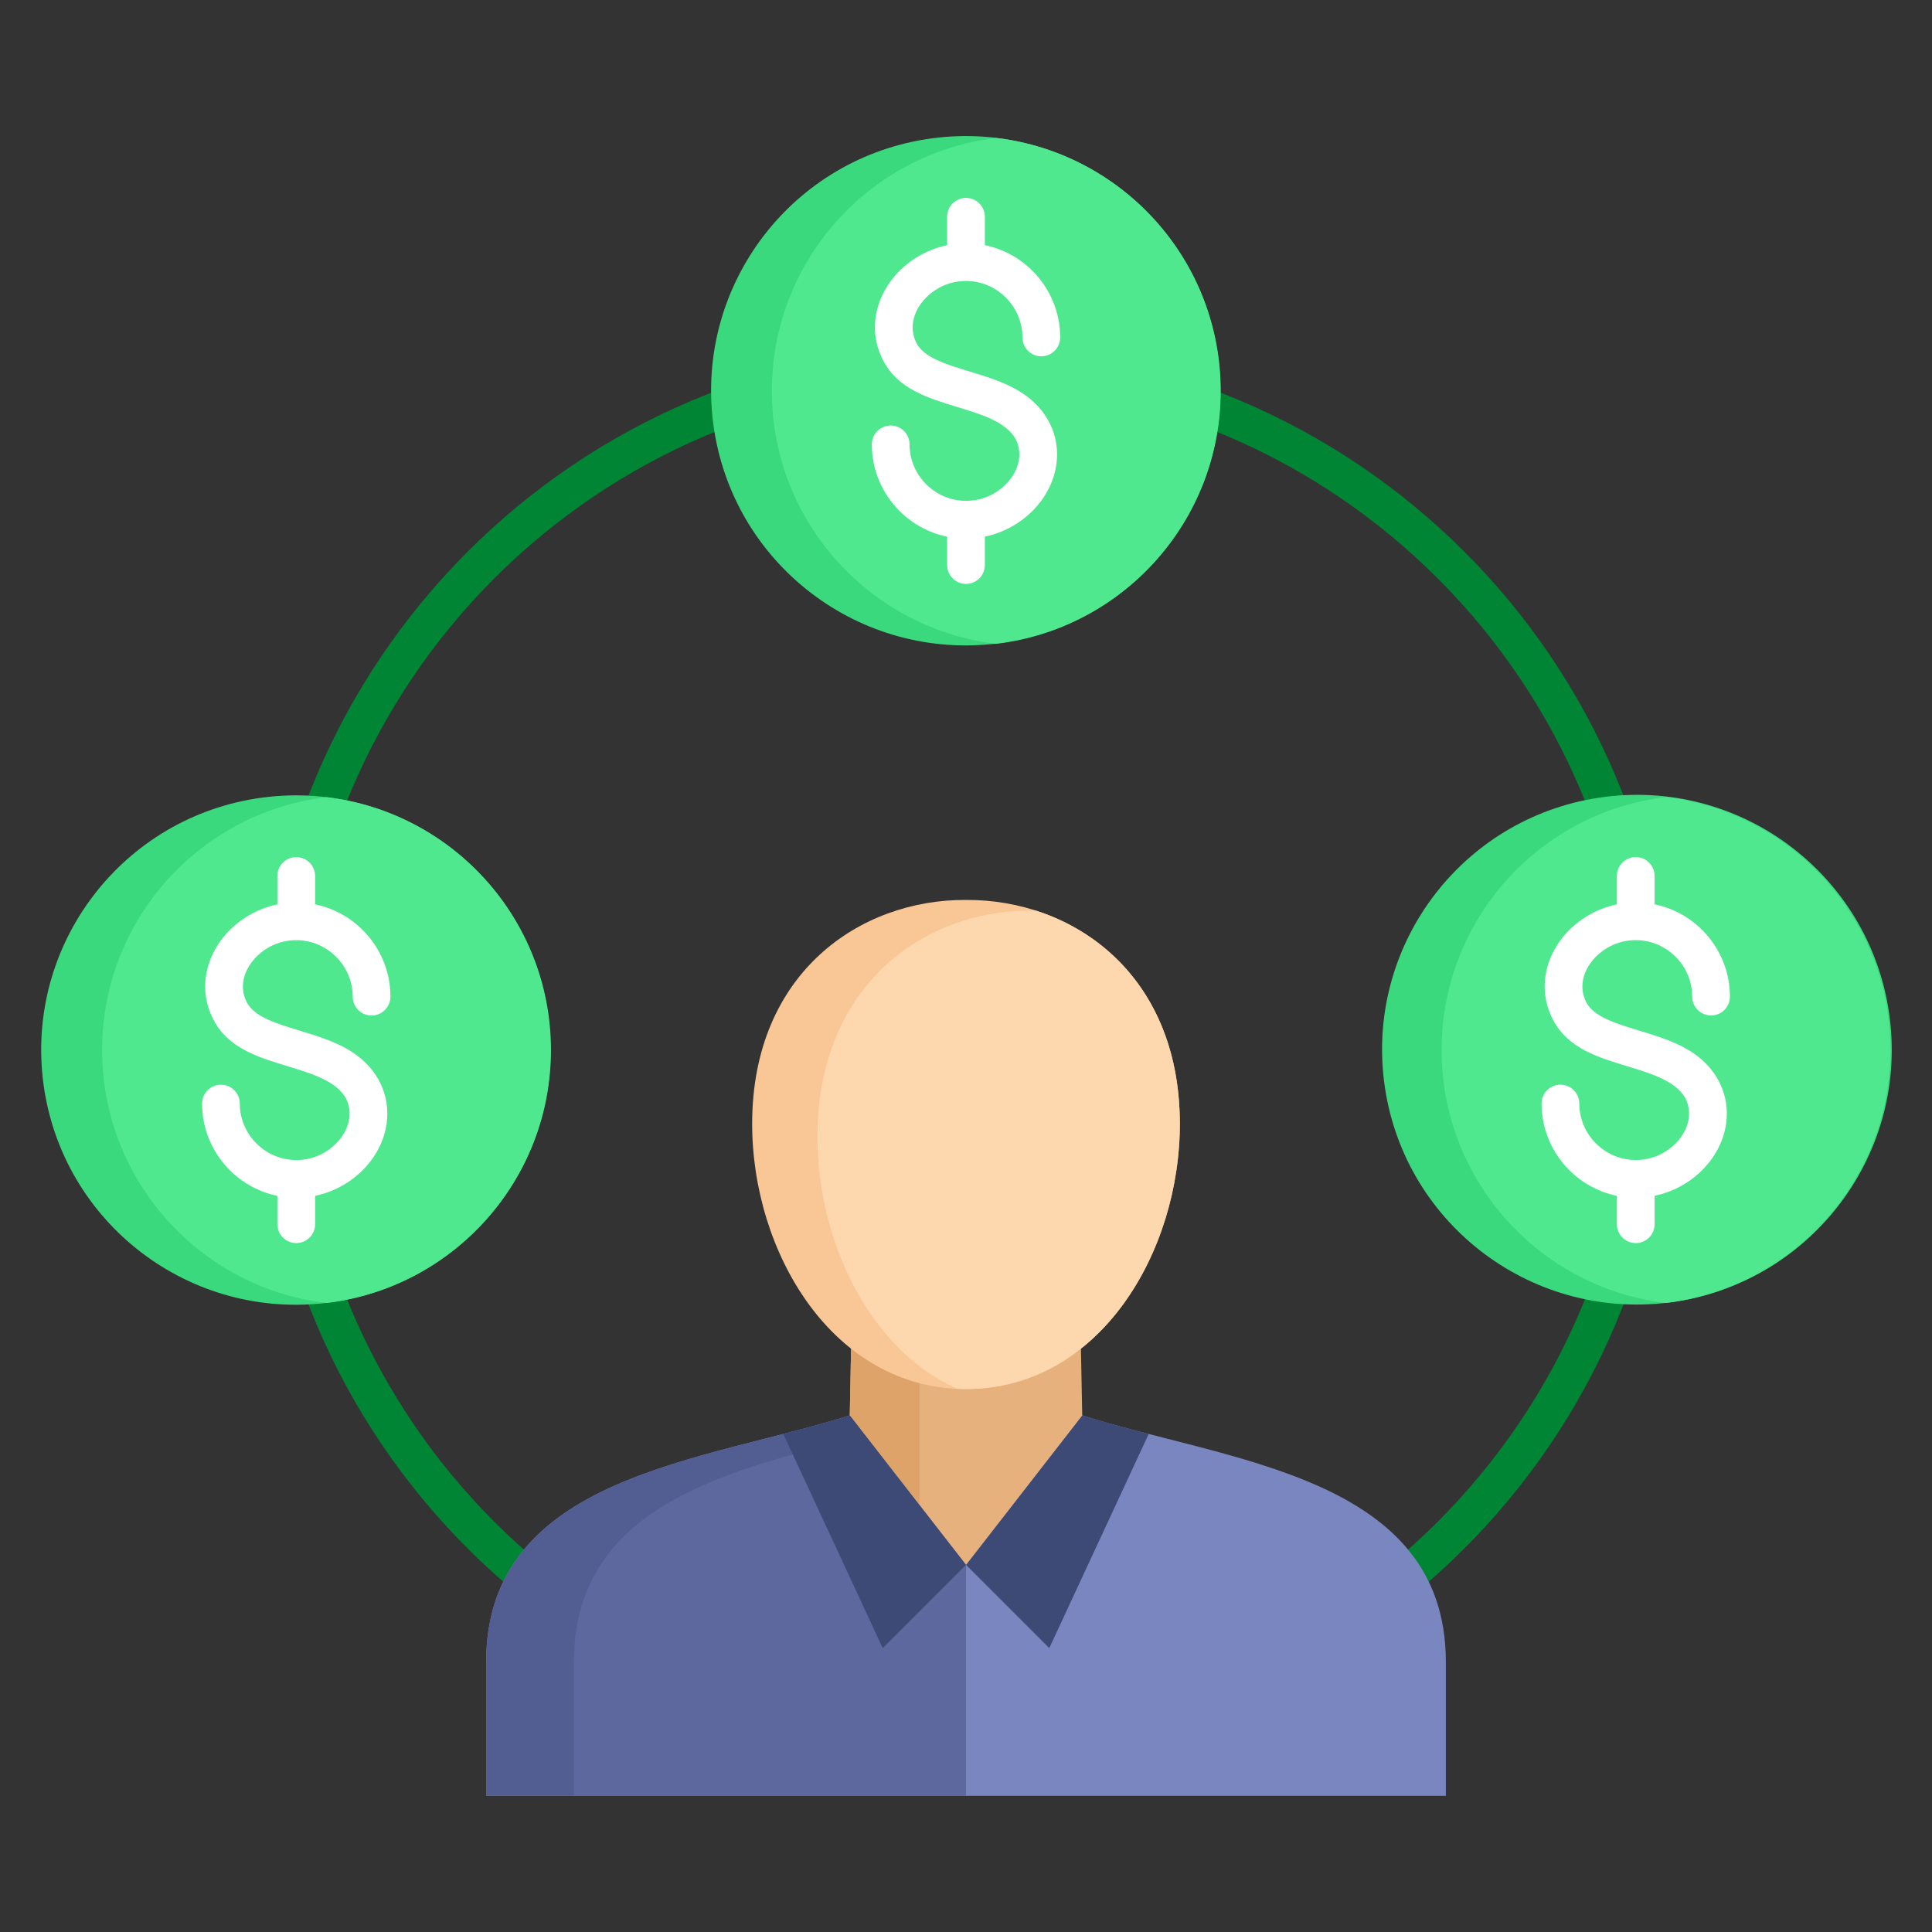 <svg id="Layer_1" height="512" viewBox="0 0 512 512" width="512" xmlns="http://www.w3.org/2000/svg" data-name="Layer 1"><rect x="0" y="0" width="512" height="512" fill="#333333" stroke="none"/><g fill-rule="evenodd"><path d="m256 91.499c51.578 0 98.274 20.907 132.075 54.708s54.708 80.497 54.708 132.075-20.907 98.274-54.708 132.075-80.497 54.708-132.075 54.708-98.274-20.907-132.076-54.708c-33.801-33.801-54.708-80.498-54.708-132.075s20.907-98.274 54.708-132.075 80.498-54.708 132.076-54.708zm125.005 61.778c-31.991-31.991-76.187-51.778-125.005-51.778s-93.014 19.787-125.005 51.778-51.778 76.187-51.778 125.005 19.787 93.014 51.778 125.005 76.188 51.778 125.005 51.778 93.014-19.787 125.005-51.778 51.778-76.188 51.778-125.005-19.787-93.014-51.778-125.005z" fill="#008535"/><path d="m256 475.913h-127.17v-35.416c0-49.815 58.565-53.154 97.303-65.705h59.734c38.739 12.551 97.303 15.891 97.303 65.705v35.416z" fill="#7986bf"/><path d="m256 475.913h-127.17v-35.416c0-49.815 58.565-53.154 97.303-65.705h29.868v101.122z" fill="#525d91"/><path d="m256 475.913h-103.92v-35.416c0-49.815 58.565-53.154 97.303-65.705h6.617v101.122z" fill="#5d689e"/><path d="m256 414.704 22.069 22.068 26.35-56.756c-6.112-1.572-12.058-3.162-17.618-4.928l-30.8 39.616z" fill="#3d4a75"/><path d="m226.133 326.818h59.734l.934 48.27-30.801 39.616-30.8-39.616z" fill="#e6b17c"/><path d="m226.133 326.818h17.525v72.011l-18.458-23.741z" fill="#dea368"/><path d="m256 414.704-22.069 22.068-26.35-56.756c6.111-1.572 12.058-3.162 17.618-4.928l30.8 39.616z" fill="#3d4a75"/></g><g><g><circle cx="433.49" cy="278.273" fill="#3bd97d" r="67.5" transform="matrix(.993 -.122 .122 .993 -30.604 54.741)"/><path d="m441.517 345.296c33.494-3.969 59.473-32.46 59.473-67.023s-25.978-63.053-59.473-67.023c-33.494 3.97-59.473 32.46-59.473 67.023s25.978 63.053 59.473 67.023z" fill="#4fe88e" fill-rule="evenodd"/></g><path d="m458.449 264.11c0 2.761-2.239 5-5 5s-5-2.239-5-5c0-4.109-1.685-7.847-4.398-10.561-2.714-2.713-6.452-4.398-10.561-4.398-1.92 0-3.731.351-5.374.988-1.719.668-3.301 1.661-4.67 2.907-1.981 1.802-3.365 4.05-3.877 6.412-.444 2.05-.224 4.212.86 6.245 2.017 3.784 7.824 5.548 13.787 7.36 5.462 1.659 11.024 3.349 15.476 6.704 6.093 4.591 9.153 11.773 7.488 19.45-.956 4.411-3.427 8.503-6.924 11.685-2.247 2.044-4.886 3.691-7.795 4.82-1.282.498-2.608.893-3.969 1.176v7.529c0 2.761-2.239 5-5 5s-5-2.239-5-5v-7.519c-4.872-.999-9.236-3.427-12.631-6.822-4.521-4.521-7.328-10.762-7.328-17.631 0-2.761 2.239-5 5-5s5 2.239 5 5c0 4.108 1.685 7.847 4.398 10.561 2.713 2.713 6.453 4.398 10.561 4.398 1.919 0 3.731-.351 5.374-.988 1.72-.667 3.301-1.661 4.67-2.906 1.981-1.802 3.365-4.049 3.877-6.412.441-2.036.226-4.182-.838-6.203-2.652-4.483-9.035-6.423-15.251-8.311-7.968-2.421-15.727-4.779-19.685-12.204-2.283-4.282-2.757-8.795-1.836-13.042.956-4.411 3.426-8.504 6.924-11.685 2.247-2.044 4.886-3.691 7.795-4.821 1.282-.497 2.608-.893 3.969-1.176v-7.529c0-2.761 2.239-5 5-5s5 2.239 5 5v7.519c4.872.999 9.236 3.427 12.631 6.822 4.521 4.521 7.328 10.762 7.328 17.631z" fill="#fff" fill-rule="evenodd"/></g><g><g><circle cx="256" cy="103.587" fill="#3bd97d" r="67.5" transform="matrix(.991 -.132 .132 .991 -11.431 34.687)"/><path d="m264.027 170.61c33.495-3.969 59.473-32.46 59.473-67.023s-25.978-63.053-59.473-67.023c-33.494 3.97-59.473 32.46-59.473 67.023s25.978 63.054 59.473 67.023z" fill="#4fe88e" fill-rule="evenodd"/></g><path d="m280.959 89.424c0 2.761-2.239 5-5 5s-5-2.239-5-5c0-4.109-1.685-7.847-4.398-10.561-2.714-2.713-6.452-4.398-10.561-4.398-1.92 0-3.732.351-5.375.988-1.719.667-3.301 1.661-4.67 2.907-1.981 1.802-3.365 4.05-3.877 6.412-.444 2.05-.224 4.212.86 6.245 2.017 3.784 7.824 5.548 13.787 7.36 5.462 1.659 11.024 3.349 15.476 6.704 6.092 4.591 9.153 11.773 7.488 19.45-.956 4.412-3.426 8.503-6.924 11.685-2.247 2.044-4.886 3.691-7.795 4.82-1.282.498-2.608.893-3.969 1.176v7.529c0 2.761-2.239 5-5 5s-5-2.239-5-5v-7.519c-4.872-.999-9.236-3.427-12.631-6.822-4.521-4.521-7.328-10.762-7.328-17.631 0-2.761 2.239-5 5-5s5 2.239 5 5c0 4.109 1.685 7.847 4.398 10.561 2.713 2.713 6.452 4.398 10.561 4.398 1.919 0 3.731-.351 5.374-.988 1.72-.667 3.301-1.661 4.67-2.906 1.981-1.802 3.365-4.049 3.877-6.412.441-2.036.226-4.182-.838-6.203-2.652-4.483-9.035-6.423-15.251-8.311-7.968-2.421-15.728-4.779-19.685-12.204-2.283-4.282-2.757-8.795-1.836-13.042.956-4.411 3.426-8.504 6.924-11.685 2.247-2.044 4.886-3.691 7.795-4.821 1.282-.497 2.608-.893 3.969-1.176v-7.529c0-2.761 2.239-5 5-5s5 2.239 5 5v7.519c4.872.999 9.236 3.427 12.631 6.822 4.521 4.521 7.328 10.762 7.328 17.631z" fill="#fff" fill-rule="evenodd"/></g><g><g><circle cx="78.51" cy="278.283" fill="#3bd97d" r="67.5" transform="matrix(.994 -.108 .108 .994 -29.683 10.142)"/><path d="m86.537 345.306c33.494-3.969 59.473-32.46 59.473-67.023s-25.978-63.053-59.473-67.023c-33.494 3.97-59.473 32.46-59.473 67.023s25.978 63.053 59.473 67.023z" fill="#4fe88e" fill-rule="evenodd"/></g><path d="m103.469 264.119c0 2.761-2.239 5-5 5s-5-2.239-5-5c0-4.109-1.685-7.847-4.398-10.561-2.714-2.713-6.452-4.398-10.561-4.398-1.92 0-3.731.351-5.374.988-1.72.668-3.301 1.661-4.67 2.907-1.981 1.802-3.365 4.049-3.877 6.412-.444 2.05-.224 4.212.86 6.245 2.017 3.784 7.824 5.549 13.787 7.36 5.462 1.659 11.024 3.349 15.476 6.704 6.092 4.591 9.153 11.773 7.488 19.45-.956 4.411-3.427 8.503-6.924 11.685-2.247 2.044-4.886 3.691-7.795 4.82-1.282.498-2.609.893-3.969 1.176v7.529c0 2.761-2.239 5-5 5s-5-2.239-5-5v-7.519c-4.872-.999-9.236-3.427-12.631-6.822-4.521-4.521-7.328-10.762-7.328-17.631 0-2.761 2.239-5 5-5s5 2.239 5 5c0 4.108 1.685 7.847 4.398 10.561 2.713 2.713 6.452 4.398 10.561 4.398 1.919 0 3.731-.351 5.374-.988 1.72-.667 3.301-1.661 4.67-2.906 1.981-1.802 3.365-4.049 3.877-6.412.441-2.035.226-4.182-.838-6.203-2.652-4.483-9.035-6.423-15.251-8.311-7.968-2.421-15.727-4.779-19.685-12.204-2.283-4.282-2.757-8.795-1.836-13.042.956-4.412 3.426-8.504 6.924-11.685 2.247-2.044 4.886-3.691 7.795-4.821 1.282-.497 2.609-.893 3.969-1.176v-7.529c0-2.761 2.239-5 5-5s5 2.239 5 5v7.519c4.872.999 9.236 3.427 12.631 6.822 4.521 4.521 7.328 10.762 7.328 17.631z" fill="#fff" fill-rule="evenodd"/></g><g fill-rule="evenodd"><path d="m256 368.115c35.383 0 56.794-36.362 56.67-70.582-.144-39.636-28.489-59.205-56.67-59.042-28.18-.163-56.525 19.406-56.67 59.042-.124 34.22 21.287 70.582 56.67 70.582z" fill="#f9c795"/><path d="m256 368.115c35.383 0 56.794-36.362 56.67-70.582-.112-30.826-17.283-49.511-38.167-56.22-.401-.005-.801-.009-1.202-.006-28.18-.165-56.525 19.6-56.669 59.633-.1 27.583 13.518 56.542 37.006 67.114.781.036 1.567.061 2.363.061z" fill="#fdd7ad"/></g></svg>